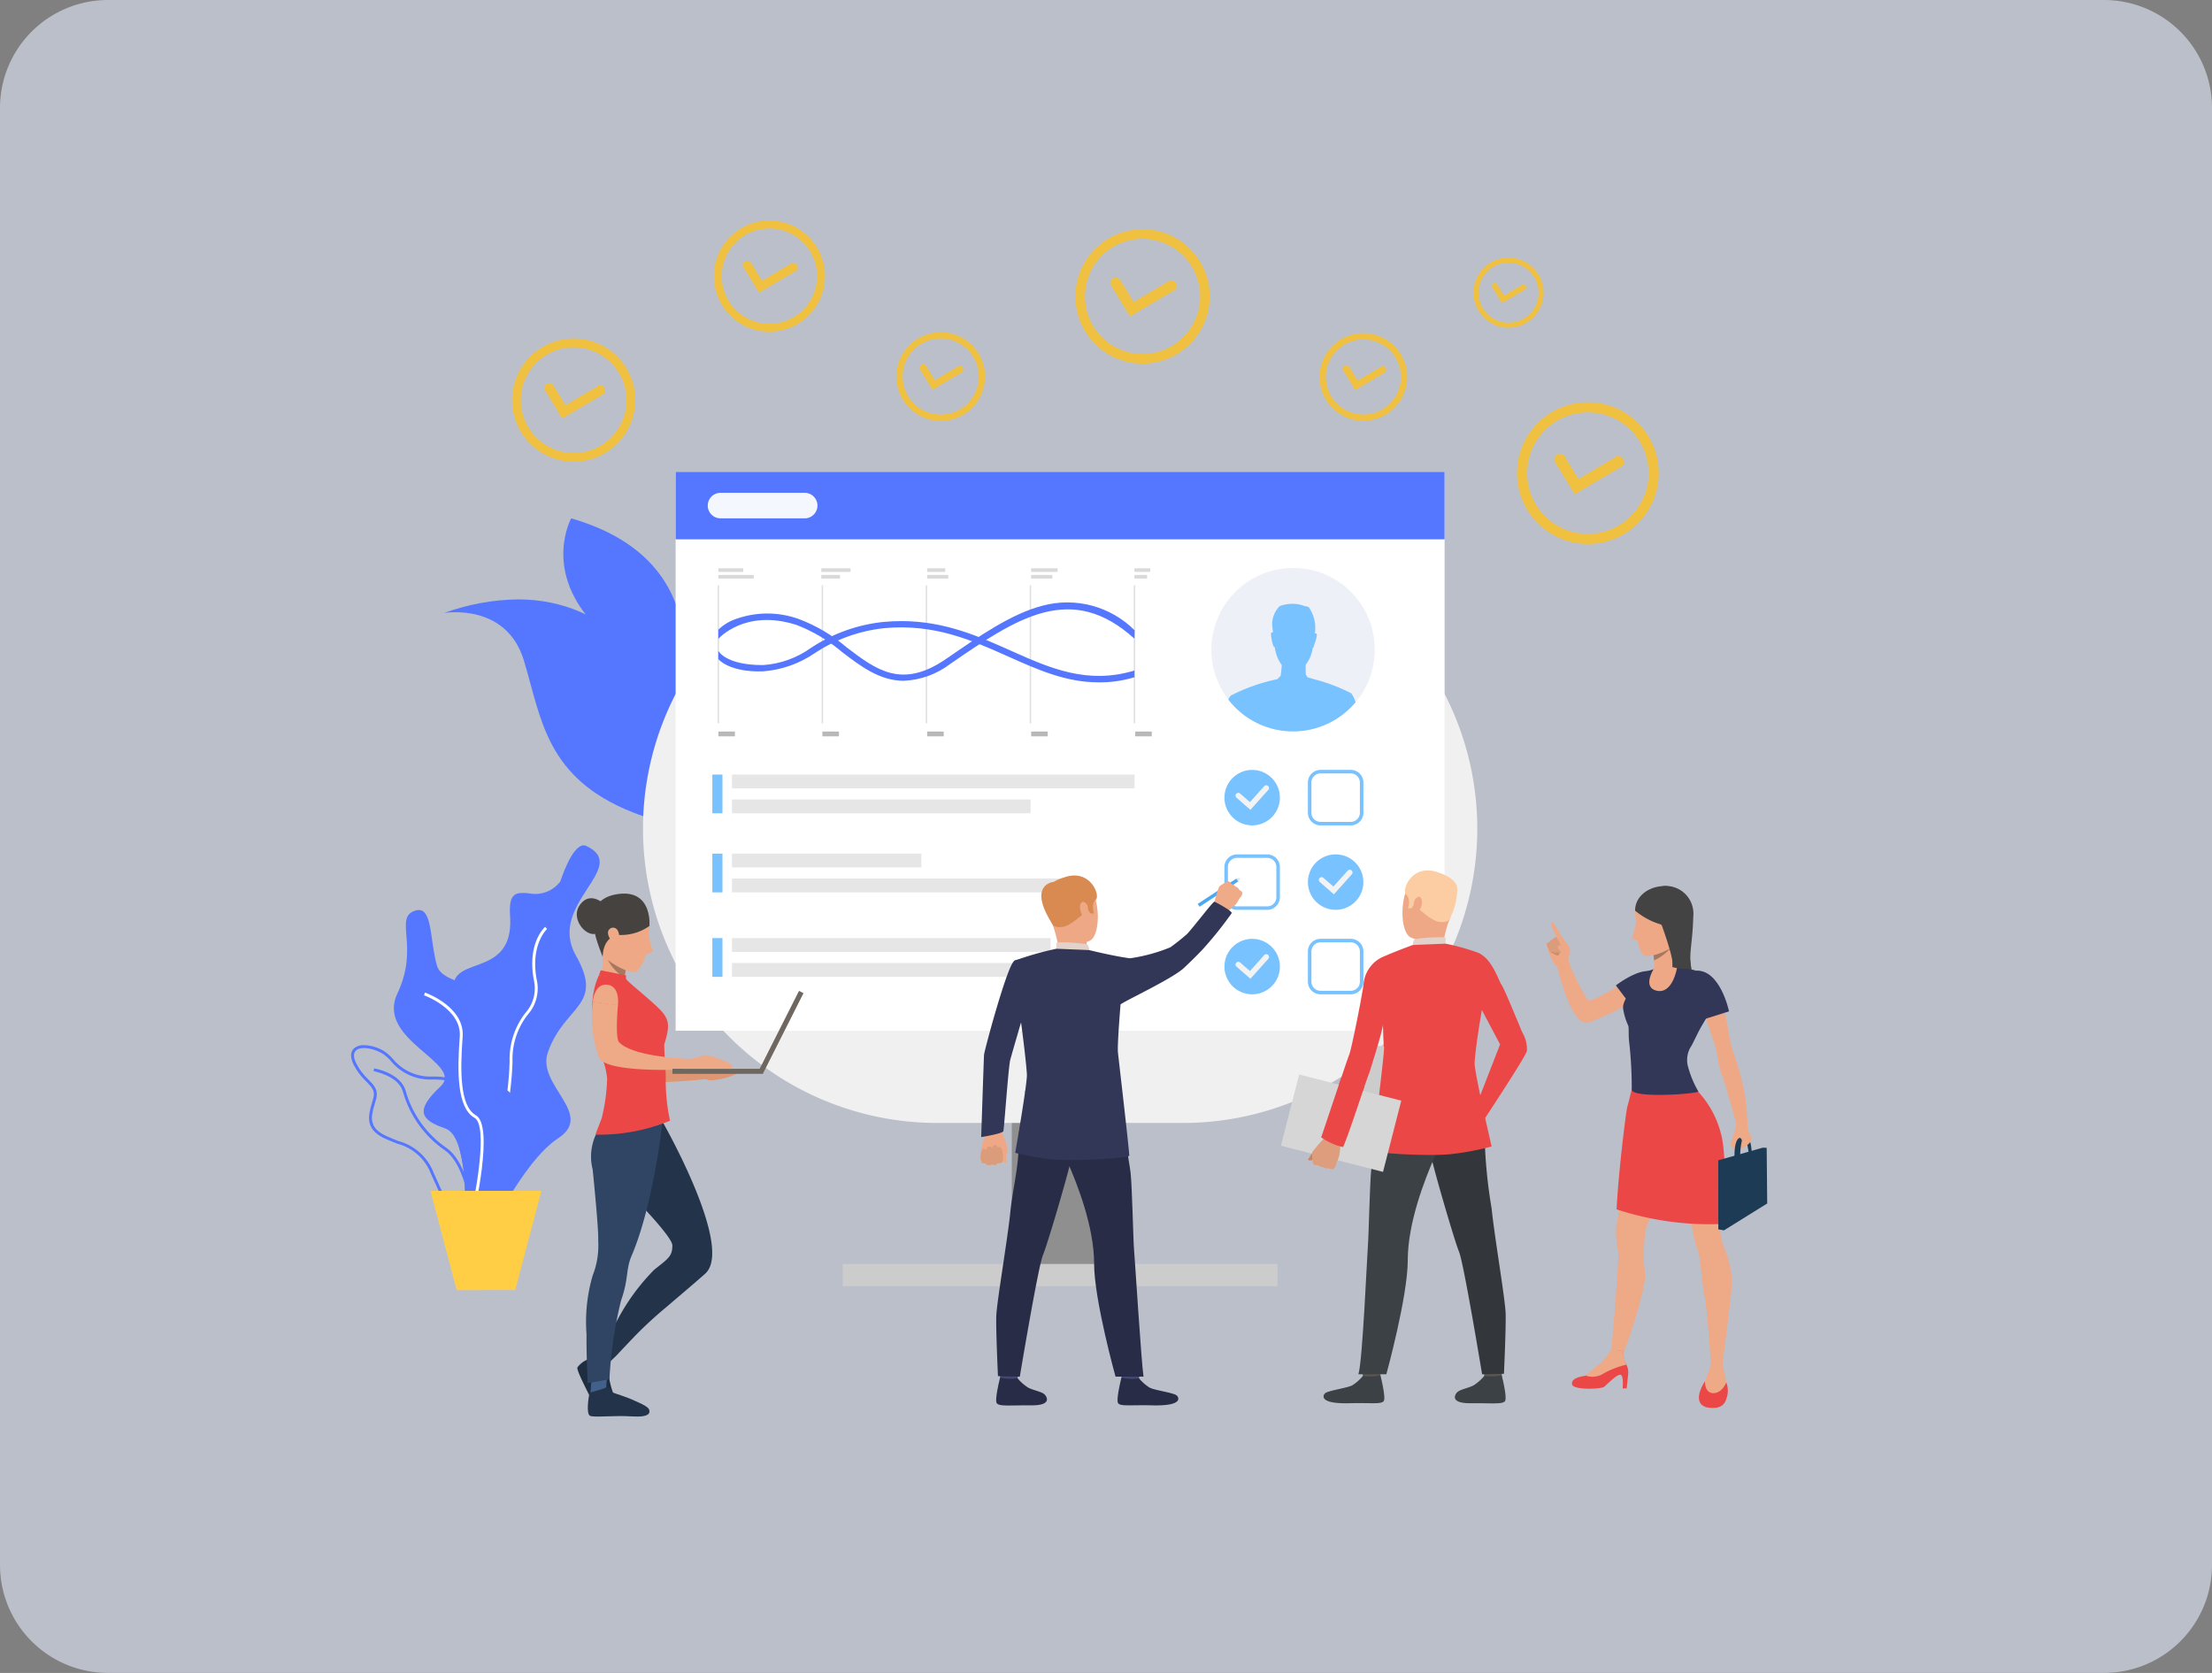 <svg xmlns="http://www.w3.org/2000/svg" xmlns:xlink="http://www.w3.org/1999/xlink" width="189.565" height="143.38" viewBox="0 0 189.565 143.38"><rect x="0" y="0" width="189.565" height="143.38" fill="#808080" stroke="none"/><defs><clipPath id="a"><rect width="189.565" height="143.38" fill="none"/></clipPath><clipPath id="d"><path d="M38.061,52.537c.132-.023,5.34-.853,6.831,4.062,1.512,4.977,1.867,10.074,9.344,13.028,2.809,1.109,4.473,1.092,5.319.347a1.794,1.794,0,0,0,.212-.223c1.1-1.374.26-4.454-1.231-7.709C56.492,57.585,52.31,51.37,44.384,51.371a19.221,19.221,0,0,0-6.323,1.166" fill="none"/></clipPath><linearGradient id="e" x1="-1.905" y1="3.957" x2="-1.857" y2="3.957" gradientUnits="objectBoundingBox"><stop offset="0" stop-color="#40d5e6"/><stop offset="1" stop-color="#57f"/></linearGradient><clipPath id="f"><path d="M48.693,56.126a18.755,18.755,0,0,1,3.866,6.045,30.051,30.051,0,0,0,1.634,3.15c1.269,2.013,3.958,3.807,5.362,4.653a1.794,1.794,0,0,0,.212-.223c-1.369-.823-4.086-2.624-5.322-4.589a29.209,29.209,0,0,1-1.617-3.117A19.023,19.023,0,0,0,48.9,55.907Z" fill="none"/></clipPath><linearGradient id="g" x1="-2.579" y1="4.999" x2="-2.522" y2="4.999" xlink:href="#e"/><clipPath id="h"><path d="M50.687,53.257c4,4.47,5.334,5,6.331,10.115.022.114.045.233.067.353.007-.015.064-.137.151-.354.932-2.284,5.415-14.988-8.287-18.946,0,0-2.351,4.259,1.738,8.832" fill="none"/></clipPath><linearGradient id="i" x1="-2.213" y1="5.733" x2="-2.163" y2="5.733" xlink:href="#e"/><clipPath id="j"><path d="M52.28,49.872c.011.018.042.1.077.18a9.754,9.754,0,0,0,1.6,2.787c.838.93,3.5,6.115,3.059,10.533.022.114.045.233.067.353.007-.015.064-.137.151-.354A17.991,17.991,0,0,0,54.124,52.69a9.551,9.551,0,0,1-1.562-2.721c-.05-.122-.071-.176-.088-.207Z" fill="none"/></clipPath><linearGradient id="k" x1="-4.264" y1="6.355" x2="-4.177" y2="6.355" xlink:href="#e"/><clipPath id="m"><rect width="65.897" height="5.785" transform="translate(57.902 40.439)" fill="none"/></clipPath><linearGradient id="n" x1="-0.879" y1="17.794" x2="-0.863" y2="17.794" xlink:href="#e"/><clipPath id="p"><path d="M48.022,75.541a2.694,2.694,0,0,1-2.711,1.018c-1.008-.074-1.743-.148-1.6,1.916.456,6.59-7.586,2.072-3.876,8.953s-3.276,3.891-.97,9.439-.683,12.165,2.786,9.447c0,0,3.055-6.7,6.2-8.772s-1.888-4.531-.9-7.347c1.431-4.088,4.88-3.927,2.393-8.321s4.726-7.544.912-9.368a.527.527,0,0,0-.234-.055c-1.038,0-2,3.09-2,3.09" fill="none"/></clipPath><linearGradient id="q" x1="-2.013" y1="1.937" x2="-1.957" y2="1.937" xlink:href="#e"/><clipPath id="s"><path d="M37.628,101.543c-.142-.324-.29-.658-.458-1.012A4.462,4.462,0,0,0,34.156,97.8c-.306-.12-.652-.256-1.03-.426-1.608-.723-1.318-1.716-1.011-2.766.044-.15.088-.3.126-.449.193-.756-.188-1.146-.672-1.639a5.009,5.009,0,0,1-1.053-1.407c-.164-.342-.3-.806-.012-1.077.375-.356,1.331-.258,2.222.229a3.416,3.416,0,0,1,.774.672,4.353,4.353,0,0,0,3.607,1.581c1.049.005,1.636.141,1.905.443.294.33.23.9.141,1.693-.034.3-.071.637-.1,1a5.938,5.938,0,0,0,1.211,3.912c.754.9,1.609,2.687,1.252,3.709a1.156,1.156,0,0,1-.944.747,3.009,3.009,0,0,1-.588.064c-1.237,0-1.681-1.007-2.361-2.547M30.333,89.855c-.218.206-.4.61-.042,1.364a5.287,5.287,0,0,0,1.1,1.475c.462.471.767.782.608,1.4-.037.146-.081.292-.124.44-.308,1.056-.658,2.252,1.149,3.063.382.173.731.309,1.04.43a4.225,4.225,0,0,1,2.881,2.607c.165.351.312.684.454,1,.678,1.536,1.19,2.7,2.59,2.7a3.268,3.268,0,0,0,.636-.069,1.389,1.389,0,0,0,1.13-.909c.4-1.16-.534-3.043-1.3-3.95a5.79,5.79,0,0,1-1.153-3.736c.022-.363.06-.7.093-.994.1-.856.165-1.473-.2-1.886-.324-.364-.949-.522-2.09-.527a4.135,4.135,0,0,1-3.428-1.5,3.661,3.661,0,0,0-.835-.719,3.553,3.553,0,0,0-1.638-.469,1.254,1.254,0,0,0-.874.279" fill="none"/></clipPath><linearGradient id="t" x1="-2.447" y1="3.645" x2="-2.366" y2="3.645" xlink:href="#e"/><clipPath id="u"><path d="M32.017,91.807c.02,0,2.121.391,2.507,1.742a9.073,9.073,0,0,0,3.643,5.07c2.113,1.54,2.429,7.1,2.432,7.155l.248-.013c-.012-.233-.325-5.733-2.534-7.343a8.834,8.834,0,0,1-3.55-4.938c-.429-1.5-2.611-1.9-2.7-1.918Z" fill="none"/></clipPath><linearGradient id="v" x1="-3.626" y1="3.646" x2="-3.513" y2="3.646" xlink:href="#e"/><clipPath id="w"><path d="M35.55,78.056c-1.814.622.414,3.067-1.492,7.085s5.819,5.993,3.685,7.983-1.783,2.843.373,3.575,1.247,6.891,3.32,8.221.331-3.9,2.238-8.791-4.476-1.161-1.658-6.766-3.9-4.343-4.56-6.581c-.61-2.061-.382-4.789-1.567-4.789a1.044,1.044,0,0,0-.339.063" fill="none"/></clipPath><linearGradient id="x" x1="-2.394" y1="2.312" x2="-2.32" y2="2.312" xlink:href="#e"/><clipPath id="z"><path d="M36.906,102.062l2.241,8.5h5.008l2.241-8.5Z" fill="none"/></clipPath><linearGradient id="aa" x1="-3.889" y1="4.86" x2="-3.784" y2="4.86" gradientUnits="objectBoundingBox"><stop offset="0" stop-color="#ff9340"/><stop offset="1" stop-color="#ffce45"/></linearGradient><clipPath id="ab"><path d="M36.906,102.062l2.241,8.5h2.316c0-7.575,4.933-8.5,4.933-8.5Z" fill="none"/></clipPath><linearGradient id="ac" x1="-3.889" y1="4.86" x2="-3.784" y2="4.86" gradientUnits="objectBoundingBox"><stop offset="0" stop-color="#c97332"/><stop offset="1" stop-color="#ffce45"/></linearGradient><clipPath id="ae"><path d="M75.741,53.3a13.869,13.869,0,0,0-6.235,2.222A7.941,7.941,0,0,1,65.4,57c-3.215.015-3.835-1.207-3.838-1.22v.7c.016.067,1,1.156,3.841,1.059a9.039,9.039,0,0,0,4.427-1.565A13.338,13.338,0,0,1,75.8,53.836c4.285-.394,7.5,1.045,10.613,2.437,2.52,1.126,4.938,2.208,7.718,2.208a10.081,10.081,0,0,0,3.09-.438v-.575c-4.024,1.214-7.207-.185-10.541-1.677-2.819-1.261-5.722-2.559-9.44-2.559-.485,0-.986.022-1.5.07" fill="none"/></clipPath><linearGradient id="af" x1="-1.726" y1="16.541" x2="-1.698" y2="16.541" xlink:href="#e"/><clipPath id="ag"><path d="M89.353,51.909c-2.672.69-5.388,2.578-8.268,4.559-3.8,2.616-5.994.946-8.531-.988a13.679,13.679,0,0,0-4.1-2.426,7.936,7.936,0,0,0-5.3-.033,4.03,4.03,0,0,0-1.593.948v.787c.02-.022,2.279-2.613,6.7-1.194a13.5,13.5,0,0,1,3.908,2.328c1.594,1.215,3.222,2.457,5.274,2.457a7.061,7.061,0,0,0,4-1.452c5.745-3.951,10.358-7.052,15.776-2.158l.018-.715a8.161,8.161,0,0,0-7.888-2.113" fill="none"/></clipPath><linearGradient id="ah" x1="-1.726" y1="10.124" x2="-1.697" y2="10.124" xlink:href="#e"/></defs><g clip-path="url(#a)"><g clip-path="url(#a)"><g opacity="0.6"><g clip-path="url(#a)"><path d="M180.311,143.38H9.255A9.255,9.255,0,0,1,0,134.125V9.254A9.255,9.255,0,0,1,9.255,0H180.311a9.255,9.255,0,0,1,9.255,9.254V134.125a9.255,9.255,0,0,1-9.255,9.255" fill="#e2e9fb"/></g></g></g><g clip-path="url(#d)"><rect width="20.565" height="23.814" transform="matrix(0.054, -0.999, 0.999, 0.054, 37.021, 70.68)" fill="url(#e)"/></g><g clip-path="url(#f)"><rect width="17.612" height="17.874" transform="translate(41.713 62.072) rotate(-41.453)" fill="url(#g)"/></g><g clip-path="url(#h)"><rect width="20.136" height="17.068" transform="translate(45.561 63.669) rotate(-86.916)" fill="url(#i)"/></g><g clip-path="url(#j)"><rect width="11.537" height="14.796" transform="translate(46.301 53.138) rotate(-29.454)" fill="url(#k)"/></g><g clip-path="url(#a)"><path d="M134.946,42.364,133.257,39.6a.481.481,0,0,1,.821-.5l1.194,1.955,3.175-1.879a.481.481,0,1,1,.49.828Z" fill="#f0c141"/><path d="M136.08,46.625a6.073,6.073,0,1,1,6.073-6.073,6.079,6.079,0,0,1-6.073,6.073m0-11.278a5.205,5.205,0,1,0,5.205,5.2,5.211,5.211,0,0,0-5.205-5.2" fill="#f0c141"/><path d="M116.139,33.432,115.1,31.723a.3.3,0,0,1,.508-.309l.738,1.208,1.962-1.161a.3.3,0,1,1,.3.511Z" fill="#f0c141"/><path d="M116.839,36.066a3.753,3.753,0,1,1,3.753-3.753,3.758,3.758,0,0,1-3.753,3.753m0-6.97a3.217,3.217,0,1,0,3.217,3.217,3.22,3.22,0,0,0-3.217-3.217" fill="#f0c141"/><path d="M96.84,27.125l-1.6-2.621a.456.456,0,1,1,.778-.475l1.132,1.853,3.01-1.781a.456.456,0,1,1,.464.785Z" fill="#f0c141"/><path d="M97.915,31.166a5.757,5.757,0,1,1,5.757-5.757,5.764,5.764,0,0,1-5.757,5.757m0-10.692a4.934,4.934,0,1,0,4.935,4.935,4.941,4.941,0,0,0-4.935-4.935" fill="#f0c141"/><path d="M79.908,33.408,78.85,31.676a.3.3,0,1,1,.514-.314l.748,1.225L82.1,31.41a.3.3,0,1,1,.307.518Z" fill="#f0c141"/><path d="M80.618,36.078a3.8,3.8,0,1,1,3.8-3.8,3.808,3.808,0,0,1-3.8,3.8m0-7.065a3.26,3.26,0,1,0,3.261,3.261,3.265,3.265,0,0,0-3.261-3.261" fill="#f0c141"/><path d="M65.047,25.088,63.723,22.92a.377.377,0,0,1,.644-.393L65.3,24.06l2.489-1.473a.377.377,0,0,1,.385.649Z" fill="#f0c141"/><path d="M65.936,28.431A4.762,4.762,0,1,1,70.7,23.669a4.767,4.767,0,0,1-4.762,4.762m0-8.844a4.082,4.082,0,1,0,4.082,4.082,4.086,4.086,0,0,0-4.082-4.082" fill="#f0c141"/><path d="M48.179,35.866l-1.468-2.4a.418.418,0,0,1,.714-.436l1.038,1.7,2.76-1.633a.418.418,0,1,1,.426.719Z" fill="#f0c141"/><path d="M49.165,39.572a5.279,5.279,0,1,1,5.279-5.28,5.286,5.286,0,0,1-5.279,5.28m0-9.8a4.526,4.526,0,1,0,4.525,4.525,4.53,4.53,0,0,0-4.525-4.525" fill="#f0c141"/><path d="M128.722,25.984l-.835-1.367a.238.238,0,0,1,.406-.248l.59.967,1.57-.929a.238.238,0,0,1,.242.409Z" fill="#f0c141"/><path d="M129.282,28.09a3,3,0,1,1,3-3,3.005,3.005,0,0,1-3,3m0-5.575a2.573,2.573,0,1,0,2.573,2.573,2.576,2.576,0,0,0-2.573-2.573" fill="#f0c141"/><rect width="8.28" height="25.149" transform="translate(86.711 84.13)" fill="#8f8f8f"/><path d="M80.322,96.245h21.06a25.219,25.219,0,1,0,0-50.438H80.322a25.219,25.219,0,0,0,0,50.438" fill="#f0f0f0"/><rect width="65.898" height="47.902" transform="translate(57.902 40.439)" fill="#fff"/></g><g clip-path="url(#m)"><rect width="65.897" height="5.785" transform="translate(57.902 40.439)" fill="url(#n)"/></g><g clip-path="url(#a)"><path d="M115.781,91.958a2.748,2.748,0,1,0,2.712-2.306,2.533,2.533,0,0,0-2.712,2.306" fill="#ccc"/><rect width="37.251" height="1.898" transform="translate(72.225 108.331)" fill="#ccc"/><path d="M68.96,44.425H61.747a1.093,1.093,0,1,1,0-2.186H68.96a1.093,1.093,0,1,1,0,2.186" fill="#f5f7ff"/><rect width="34.501" height="1.186" transform="translate(62.731 66.383)" fill="#e6e6e6"/><rect width="25.589" height="1.186" transform="translate(62.731 68.519)" fill="#e6e6e6"/><rect width="16.226" height="1.186" transform="translate(62.73 73.16)" fill="#e6e6e6"/><rect width="29.151" height="1.186" transform="translate(62.73 75.296)" fill="#e6e6e6"/><rect width="27.308" height="1.186" transform="translate(62.73 80.4)" fill="#e6e6e6"/><rect width="33.346" height="1.186" transform="translate(62.73 82.536)" fill="#e6e6e6"/><rect width="0.867" height="3.322" transform="translate(61.047 66.383)" fill="#78c2ff"/><rect width="0.867" height="3.322" transform="translate(61.047 73.16)" fill="#78c2ff"/><rect width="0.867" height="3.322" transform="translate(61.047 80.4)" fill="#78c2ff"/><path d="M107.309,85.218h0a2.376,2.376,0,1,1,2.376-2.376,2.377,2.377,0,0,1-2.376,2.376" fill="#78c2ff"/><path d="M107.158,83.888l-1.2-1.047a.237.237,0,0,1,.311-.357l.849.741,1.212-1.352a.237.237,0,1,1,.352.316Z" fill="#f3f3f3"/><path d="M108.6,77.98h-2.591A1.084,1.084,0,0,1,104.93,76.9v-2.59a1.085,1.085,0,0,1,1.083-1.084H108.6a1.085,1.085,0,0,1,1.083,1.084V76.9A1.084,1.084,0,0,1,108.6,77.98m-2.591-4.455a.782.782,0,0,0-.781.782V76.9a.782.782,0,0,0,.781.782H108.6a.782.782,0,0,0,.781-.782v-2.59a.782.782,0,0,0-.781-.782Z" fill="#78c2ff"/><path d="M115.759,85.22h-2.591a1.084,1.084,0,0,1-1.083-1.083V81.546a1.084,1.084,0,0,1,1.083-1.083h2.591a1.084,1.084,0,0,1,1.083,1.083v2.591a1.084,1.084,0,0,1-1.083,1.083m-2.591-4.455a.783.783,0,0,0-.782.781v2.591a.782.782,0,0,0,.782.781h2.591a.781.781,0,0,0,.781-.781V81.546a.782.782,0,0,0-.781-.781Z" fill="#78c2ff"/><path d="M114.463,77.978h0a2.376,2.376,0,1,1,2.376-2.376,2.376,2.376,0,0,1-2.376,2.376" fill="#78c2ff"/><path d="M114.313,76.649l-1.2-1.047a.237.237,0,1,1,.311-.357l.849.741,1.212-1.352a.237.237,0,1,1,.352.316Z" fill="#f3f3f3"/><path d="M115.759,70.741h-2.591a1.084,1.084,0,0,1-1.083-1.083v-2.59a1.085,1.085,0,0,1,1.083-1.084h2.591a1.085,1.085,0,0,1,1.083,1.084v2.59a1.084,1.084,0,0,1-1.083,1.083m-2.591-4.455a.783.783,0,0,0-.782.782v2.59a.783.783,0,0,0,.782.782h2.591a.782.782,0,0,0,.781-.782v-2.59a.782.782,0,0,0-.781-.782Z" fill="#78c2ff"/><path d="M107.309,70.739h0a2.376,2.376,0,1,1,2.376-2.376,2.377,2.377,0,0,1-2.376,2.376" fill="#78c2ff"/><path d="M107.158,69.409l-1.2-1.047a.237.237,0,0,1,.311-.357l.849.741,1.212-1.352a.237.237,0,1,1,.352.316Z" fill="#f3f3f3"/></g><g clip-path="url(#p)"><rect width="17.949" height="36.581" transform="translate(36.125 72.451)" fill="url(#q)"/></g><g clip-path="url(#a)"><path d="M40.553,103.792c1.5-1.058,3.264-8.427,3.369-12.817a6.17,6.17,0,0,1,1.305-4.012,3.392,3.392,0,0,0,.761-3.039c-.538-2.994.879-4.286.894-4.3l-.165-.187c-.063.055-1.538,1.388-.974,4.53a3.148,3.148,0,0,1-.72,2.851,6.472,6.472,0,0,0-1.35,4.15c-.113,4.711-1.913,11.669-3.263,12.62Z" fill="#fff"/></g><g clip-path="url(#s)"><rect width="12.23" height="14.763" transform="translate(29.931 89.576)" fill="url(#t)"/></g><g clip-path="url(#u)"><rect width="8.83" height="14.212" transform="translate(32.017 91.562)" fill="url(#v)"/></g><g clip-path="url(#w)"><rect width="13.43" height="28.258" transform="translate(32.151 77.993)" fill="url(#x)"/></g><g clip-path="url(#a)"><path d="M40.474,104.686c.2-.837,1.883-8.206.31-9.1-1.386-.785-1.352-3.838-1.136-6.722.192-2.552-3.086-3.745-3.226-3.795l-.083.235c.032.011,3.238,1.179,3.061,3.542-.222,2.961-.246,6.1,1.262,6.957,1.194.676.094,6.6-.43,8.823Z" fill="#fff"/></g><g clip-path="url(#z)"><rect width="9.49" height="8.502" transform="translate(36.906 102.062)" fill="url(#aa)"/></g><g clip-path="url(#ab)"><rect width="9.49" height="8.502" transform="translate(36.906 102.062)" fill="url(#ac)"/></g><g clip-path="url(#a)"><path d="M85.644,96.42a1.51,1.51,0,0,1,.194.513,2.474,2.474,0,0,0,.237.606,5.768,5.768,0,0,1,.288,1.01,4.631,4.631,0,0,0-.136.677c.023.146.107.436-.024.455s-.281-.218-.281-.218a.192.192,0,0,1-.1.186.325.325,0,0,1-.33.012s-.08.148-.18.168a.406.406,0,0,1-.329-.045.4.4,0,0,1-.249.08.326.326,0,0,1-.277-.172s-.247.05-.319-.065a1.1,1.1,0,0,1-.089-.343,3.988,3.988,0,0,1,.313-1.726,1.528,1.528,0,0,0-.081-1.341Z" fill="#eea886"/><path d="M85.957,99.374s.022-.846-.2-1.026-.248.125-.248.125.031-.3-.213-.343-.253.318-.253.318a.236.236,0,0,0-.3-.185c-.256.048-.195.345-.195.345s-.244-.291-.4-.011a1.245,1.245,0,0,0-.01,1.03s.076.128.319.065a.335.335,0,0,0,.526.092s.373.205.509-.124a.308.308,0,0,0,.464-.286" fill="#db9c7c"/><path d="M88.514,84.231s-1.448,4.828-1.938,6.608c-.153.559-.525,5.892-.59,6.107s-1.9.509-1.9.509.222-6.672.243-7.036,2.027-7.815,2.611-8.081c.437-.2.668-.034,1.219.375a1.289,1.289,0,0,1,.358,1.518" fill="#323657"/><rect width="3.962" height="0.294" transform="matrix(0.837, -0.548, 0.548, 0.837, 102.64, 77.469)" fill="#4da8f2"/><path d="M106.47,76.546a.884.884,0,0,1-.085.263s-.109.129-.181.226c-.022.031-.041.058-.052.077a1.556,1.556,0,0,1-.273.425c-.158.161-.773.67-.773.67l-.527-.447-.547-.246a10.26,10.26,0,0,1,.436-1.5c.013-.016.026-.032.039-.046a2.053,2.053,0,0,1,.343-.235c.027-.023.309-.225.409-.2a.338.338,0,0,1,.253.211.811.811,0,0,1,.374.241.5.5,0,0,1,.326.3s.247.1.258.255" fill="#efaa88"/><path d="M87.339,117.193s-.132.916-.149,1.054-1.468-.081-1.468-.081l-.118-1.091a8.628,8.628,0,0,1,1.735.118" fill="#424773"/><path d="M87.206,118.131a3.926,3.926,0,0,0,.9.793c.445.241,1.145.336,1.408.585.19.18.692.954-1.157.939s-2.739.109-2.937-.188.286-2.191.286-2.191a3.93,3.93,0,0,0,1.5.062" fill="#292c47"/><path d="M97.745,117.193s-.132.916-.149,1.054-1.468-.081-1.468-.081l-.118-1.091a8.628,8.628,0,0,1,1.735.118" fill="#424773"/><path d="M97.612,118.131a3.926,3.926,0,0,0,.9.793c.445.241,2.083.438,2.346.688.19.179.506.9-2.1.836-1.847-.048-2.739.109-2.937-.188s.286-2.191.286-2.191a3.56,3.56,0,0,0,1.5.062" fill="#292c47"/><path d="M88.542,93.644a8.461,8.461,0,0,0-1.263,4.128c.1,1.96-.5,4.1-.7,6.147-.228,2.282-1.163,7.685-1.2,8.906s.145,5.119.145,5.119l1.872.043s1.572-9.446,1.98-10.41,2.426-7.835,2.494-8.606-3.331-5.327-3.331-5.327" fill="#292c47"/><path d="M95.725,93.938s1.028,5.371,1.164,6.571.226,5.805.294,6.554.634,9.788.815,10.924H95.6s-1.837-6.586-1.837-9.7-1.419-6.775-2.336-8.831-3.013-2.105-3.576-5.92c0,0,7.107-.805,7.87.405" fill="#292c47"/><path d="M90.819,75.416s1.832-.684,2.676.71.763,4.186-.16,4.529a2.372,2.372,0,0,1-2.783-.709,7,7,0,0,1-.879-2.976,1.837,1.837,0,0,1,1.146-1.554" fill="#eea886"/><path d="M93.136,80.719a1.584,1.584,0,0,0,.05.738c.126.244-2.373.25-2.373.25a16.427,16.427,0,0,0-.588-2.444c-.384-1.12,2.911,1.456,2.911,1.456" fill="#eea886"/><path d="M90.225,79.262s.172.285.876.174,1.563-1.047,1.857-1.15.3-.275.3-.275l.184.269.312.019s-.284-.838.145-1.179-.446-2.712-2.7-1.923c0,0-1.734.478-1.671,1.464a5.483,5.483,0,0,0,.7,2.6" fill="#d88a51"/><path d="M93.334,81.428s-.008-.465-.219-.51a15.109,15.109,0,0,0-2.588-.147v.543s.5.307,2.807.114" fill="#e2d2ca"/><path d="M93.209,77.652c-.04-.165-.46-.638-.621-.132s.243,1.187.469,1.129.252-.578.152-1" fill="#eea886"/><path d="M96.837,82.133c-1.452-.191-3.5-.705-3.5-.705l-2.806-.114a27.354,27.354,0,0,0-3.591,1.025,27.966,27.966,0,0,1-.36,2.889L87.418,87s.486,3.514.586,5.078c.047.717-1,6.729-1,6.729a19.453,19.453,0,0,0,3.039.541c1.916.212,6.7-.076,6.732-.3s-.927-8.424-.97-8.849c-.065-.651.225-4.114.225-4.114.442-.343,4.325-2.146,5.385-3.085.283-.251,1.48-1.417,1.82-1.819a32.555,32.555,0,0,0,2.312-2.909c.137-.15-1.34-.946-1.471-.99-.114-.038-1.712,2.082-2.338,2.761a17.773,17.773,0,0,1-1.441,1.147,14.4,14.4,0,0,1-3.458.942" fill="#323657"/><path d="M90.3,75.581s-2.335.183-.072,3.682Z" fill="#d88a51"/><path d="M106.117,75.545l.192-.292-.353.046Z" fill="#dfe1e8"/><path d="M59.358,92.344a5.81,5.81,0,0,1,1.454.246,5.743,5.743,0,0,0,2.507-.657.351.351,0,0,0,0-.233H59.1Z" fill="#de9673"/><path d="M54.257,87.334s-.362,2.848,0,3.221c1.385,1.426,6.516,1.313,6.516,1.313l0,.58s-7.8.973-8.525-.54a10.748,10.748,0,0,1-.533-4.783Z" fill="#de9673"/><path d="M51.683,117.348l.463-.528-.836-.875-.707.5Z" fill="#2f4563"/><path d="M50.6,116.439a5.925,5.925,0,0,0,1.22.748c.266.029.391.147.359.552s.389,2.109.681,2.136,1.287.033,1.468.689-3.158.518-3.364-.02-1.644-3.146-1.474-3.356a2.044,2.044,0,0,1,1.11-.749" fill="#1e2d40"/><path d="M56.729,96.054s6.237,10.865,3.7,13.113c-.993.881-1.948,1.679-3.322,2.858a33.965,33.965,0,0,0-2.657,2.442l-.044.045c-.745.777-1.36,1.434-1.55,1.637l-.018.019-.021.023-.694.662-1.019-.895a30.167,30.167,0,0,0,1.806-2.825,18.035,18.035,0,0,1,3.159-4.311c1.217-.967,1.551-1.157,1.551-2.082,0-.992-5.716-6.534-5.716-6.534s-.83-3.469,1.151-4.376a4.09,4.09,0,0,1,3.669.224" fill="#23344a"/><path d="M51.973,119.031a3.107,3.107,0,0,1,.045-.82c.085-.32-1.291-.137-1.291-.137a11.975,11.975,0,0,0-.126,1.643c.051.306,1.372-.686,1.372-.686" fill="#41608a"/><path d="M52.23,118.212l-1.855.334s-.134-2.367-.11-4.18a14.144,14.144,0,0,1,.523-5.034,7.091,7.091,0,0,0,.479-3c.049-.991-.475-6.093-.475-6.093a4.477,4.477,0,0,1,.833-3.9c1.429-1.57,5.127-.006,5.127-.006s-.771,6.97-2.62,11.281c-.523,1.22-.24,1.962-.908,3.847a35.311,35.311,0,0,0-.994,6.742" fill="#2f4563"/><path d="M53.845,82.561a2.167,2.167,0,0,0-.22.6,5.2,5.2,0,0,0-.1.637,7.381,7.381,0,0,0-.037.81s-2.475-.538-2.068-1.115.167-2.327.167-2.327,2.58.859,2.26,1.4" fill="#eea987"/><path d="M55.237,77.794s.633.55.35,2.135a5.405,5.405,0,0,0,.334,1.483c.193.22-.519.3-.594.46a3.163,3.163,0,0,1-.713,1.348c-.5.447-2.955-.9-3.074-1.663s-1.823-4.027.872-4.176,2.825.413,2.825.413" fill="#eea886"/><path d="M56.933,89.488c-.05.159.139,2.6.122,2.808a16.1,16.1,0,0,0,.32,3.534c.028.148.044.224.044.224a15.972,15.972,0,0,1-6.389,1.193c.013-.1.532-1.357.545-1.453a15.89,15.89,0,0,0,.457-3.346,6.631,6.631,0,0,0-.515-1.992,9.111,9.111,0,0,1-.71-4.938,6.049,6.049,0,0,1,.515-1.924l2.257.243c.48.53.906.813,2.268,2.022,1.449,1.287,1.7,1.677,1.086,3.629" fill="#eb4747"/><path d="M50.518,119.369s1.306-.371,1.344-.408.048-.115.228-.043.255.345.431.431,1.255.4,1.845.692c.214.105,1.116.449,1.246.737s.09.719-1.461.617-3.248.116-3.588-.053-.134-1.524-.045-1.973" fill="#23344a"/><path d="M55.655,79.359s.3-3.291-2.888-2.7-1.546,4.184-1.116,5.356c0,0-.052-1.82,1.484-1.88a4.2,4.2,0,0,0,2.52-.773" fill="#464240"/><path d="M52.885,79.671a.44.44,0,0,0-.776.353c.076.509.6,1.017.779.771a.988.988,0,0,0,0-1.124" fill="#eea987"/><path d="M52.958,86.136s-.263,2.819.1,3.193c1.385,1.426,6.848,1.453,6.848,1.453l.261.819s-8.121.553-8.845-.96a10.743,10.743,0,0,1-.533-4.782Z" fill="#eea987"/><path d="M51.756,77.466s-1.229-1.179-2.1.156,1.037,3.2,1.812,2.093a2.466,2.466,0,0,0,.291-2.249" fill="#464240"/><path d="M53.625,83.157a5.17,5.17,0,0,0-.1.637,3.983,3.983,0,0,1-1.437-1.52A6.354,6.354,0,0,0,53.625,83.157Z" fill="#a77860"/><rect width="7.745" height="0.432" transform="translate(57.626 91.602)" fill="#6e6760"/><rect width="7.745" height="0.432" transform="translate(64.985 91.84) rotate(-63.226)" fill="#6e6760"/><path d="M58.764,90.782a4.662,4.662,0,0,0,1.454-.313c.319-.225,2.467.637,2.507.836a.562.562,0,0,1,0,.3H58.508Z" fill="#eea987"/><path d="M51.322,83.594l.159-.432,2.168.432v.384Z" fill="#eb4747"/><path d="M52.954,86.174s.233-1.634-.9-1.778-1.262,1.47-1.262,1.47Z" fill="#eea987"/><path d="M127.07,116.981s.132.925.149,1.064,1.468-.082,1.468-.082l.118-1.1a8.491,8.491,0,0,0-1.735.119" fill="#5c544d"/><path d="M127.2,117.927a3.936,3.936,0,0,1-.905.8c-.445.243-1.144.34-1.407.591-.19.182-.692.963,1.156.948s2.739.11,2.937-.19-.287-2.212-.287-2.212a3.876,3.876,0,0,1-1.494.063" fill="#3c4145"/><path d="M116.666,116.981s.132.925.148,1.064,1.469-.082,1.469-.082l.118-1.1a8.487,8.487,0,0,0-1.735.119" fill="#5c544d"/><path d="M116.8,117.927a3.936,3.936,0,0,1-.905.8c-.445.243-2.082.443-2.346.695-.19.181-.5.912,2.1.844,1.847-.049,2.739.11,2.937-.19s-.287-2.212-.287-2.212a3.515,3.515,0,0,1-1.494.063" fill="#3c4145"/><path d="M126.555,93.1a13.676,13.676,0,0,1,.671,4.274,43.723,43.723,0,0,0,.605,6.209c.228,2.3,1.163,7.758,1.2,8.991s-.145,5.167-.145,5.167l-1.872.044s-1.572-9.536-1.979-10.509-2.426-7.909-2.494-8.687,4.017-5.489,4.017-5.489" fill="#33373b"/><path d="M118.686,93.506s-1.028,5.422-1.164,6.633-.226,5.859-.294,6.616-.452,9.9-.814,11.027h2.393s1.837-6.649,1.837-9.794,1.419-6.839,2.335-8.915,3.013-2.125,3.576-5.975c0,0-7.107-.813-7.869.408" fill="#3c4145"/><path d="M123.549,74.976s-1.886-.7-2.756.731-.786,4.311.165,4.664a2.442,2.442,0,0,0,2.866-.729,7.212,7.212,0,0,0,.9-3.066,1.892,1.892,0,0,0-1.18-1.6" fill="#eea886"/><path d="M121.274,80.283a1.584,1.584,0,0,1-.05.738c-.126.244,2.373.25,2.373.25a16.5,16.5,0,0,1,.587-2.444c.385-1.12-2.91,1.456-2.91,1.456" fill="#eea886"/><path d="M124.185,78.827s-.172.285-.876.174-1.563-1.047-1.857-1.15-.3-.275-.3-.275l-.184.269-.312.019s.285-.837-.145-1.179.446-2.712,2.7-1.923c0,0,1.734.478,1.671,1.465a5.478,5.478,0,0,1-.7,2.6" fill="#fccca2"/><path d="M121.076,80.992s.008-.465.219-.51a15,15,0,0,1,2.587-.146v.542s-.5.307-2.806.114" fill="#e2d2ca"/><path d="M121.2,77.217c.039-.165.46-.638.621-.132s-.243,1.187-.469,1.129-.252-.578-.152-1" fill="#eea886"/><path d="M121.076,80.992s-1.161.417-2.5.989a2.82,2.82,0,0,0-1.714,2.285c-.089.907-1.055,5.719-1.236,6.126s-2.321,6.948-2.4,7.083a5.409,5.409,0,0,0,1.868.832c.121-.06,2.073-5.965,2.269-6.4,0,0,1.123-3.541,1.154-4.068,0,0,.032,1.5.092,1.926s-1,8.622-.969,8.848,4.815.513,6.731.3a23.4,23.4,0,0,0,3.46-.652s-1.507-6.47-1.46-7.187c.1-1.563.623-4.508.623-4.508l1.561,2.945-2,5.142.458,1.563s3.715-5.613,3.835-6.126a2.759,2.759,0,0,0-.378-1.588c-.2-.422-1.484-3.636-1.785-4.088s-.811-2.264-2.043-2.768a19.19,19.19,0,0,0-2.759-.767Z" fill="#eb4747"/><rect width="6.302" height="9.033" transform="translate(109.772 98.195) rotate(-75.616)" fill="#d6d6d6"/><path d="M112.463,98.81s-.25.4-.341.519.224.188.359.071-.018-.59-.018-.59" fill="#c98462"/><path d="M114.285,100.19a.974.974,0,0,0,.18-.253s.043-.184.083-.313a.838.838,0,0,1,.034-.1,1.761,1.761,0,0,0,.2-.531c.039-.25.148-1.369.148-1.369l-.678-.171-.544-.115a11.181,11.181,0,0,0-1.24,1.4.517.517,0,0,0-.014.066,2.2,2.2,0,0,0,.017.466c0,.039,0,.429.094.5a.381.381,0,0,0,.36.086.9.9,0,0,0,.467.176.564.564,0,0,0,.491.091s.253.157.4.062" fill="#de9d7d"/><path d="M116.931,93.11s-1.553,4.7-1.838,5.2a5.115,5.115,0,0,1-1.868-.832L114.93,92.4Z" fill="#eb4747"/><path d="M150.122,98.725s-.063-1.083-.35-1.251-.121.167-.121.167.161.786.2,1.1a1.565,1.565,0,0,0,.274-.02" fill="#1d3b54"/><path d="M142.49,75.947a2.369,2.369,0,0,1,2.62,2.609c-.074,2.833-.523,3.259,0,5.261s-2.626-1.136-2.626-1.136Z" fill="#434343"/><path d="M140.224,83.6s-3.815,2.38-4.138,2.127a19.055,19.055,0,0,1-1.677-3.374l-.96.457s1.145,5.222,2.688,4.838a29.4,29.4,0,0,0,5.084-2.575Z" fill="#eea987"/><path d="M145.424,93.454a12.406,12.406,0,0,1,1.342,2.1,10.824,10.824,0,0,1,.855,4.089c-.077,1.419-.544,4.084-.408,4.686s.272,1.848.418,2.276a9.9,9.9,0,0,1,.788,2.955c.058,1.284-.817,6.923-.778,7.448s-.992.214-.992.214-.35-5.1-.544-5.97-.428-3.85-.6-4.064a9.954,9.954,0,0,1-.58-2.781c.074-.35-1.909-5.6-2.026-6.65s-3.041-4.3-3.041-4.3a9.092,9.092,0,0,1,5.569,0" fill="#eea987"/><path d="M140.691,93.454a6.017,6.017,0,0,1-.109.724,58.738,58.738,0,0,0-1.536,7.059,37.275,37.275,0,0,1-.545,3.93,8.484,8.484,0,0,0,.175,2.118c.117.35-.583,8.615-.641,8.809s.466.253.836.195,2.236-6.067,2.119-7.079a12.189,12.189,0,0,1,.1-4.043c.33-.877,3.306-7.216,3.325-7.605s1.287-7.088-3.722-4.108" fill="#eea987"/><path d="M146.668,116.6a4.14,4.14,0,0,1-.2.854c-.1.184-.392,1.116-.523,1.291s-.418,1.482,0,1.639,1.4.418,1.735-.105a2.149,2.149,0,0,0,.323-1.447c-.052-.4-.45-2.242-.445-2.424s-.889.192-.889.192" fill="#eea987"/><path d="M146.111,118.385s-.045,1.016.722,1.016,1.108-.924,1.108-.924a1.988,1.988,0,0,1,0,1.421c-.262.968-1.352.767-1.6.733s-1.4-.341-.234-2.246" fill="#eb4747"/><path d="M138.118,115.69a4.83,4.83,0,0,1-.864,1.167c-.4.245-1.181,1.03-1.453,1.067s-1.25.21-1.061.762c.154.452,2.487.387,2.751.161s1.05-1.041,1.367-1.023.2,1.174.2,1.174h.344s.121-1.125.135-1.318c.043-.572-.365-.993-.383-1.32s-.037-.57-.037-.57Z" fill="#eb4747"/><path d="M135.879,117.9a1.86,1.86,0,0,0,1.361-.074,7.275,7.275,0,0,1,2.129-.861s-.219-.67-.223-.745-.029-.427-.029-.427l-.993-.159a8.61,8.61,0,0,1-.928,1.168,16.01,16.01,0,0,0-1.317,1.1" fill="#eea987"/><path d="M139.838,93.367s-.277,1.152-.379,1.488-.758,5.539-.919,8.794a25.493,25.493,0,0,0,9.32,1.24s.131-5.98-.365-7.672a8.241,8.241,0,0,0-2.071-3.763c-.6-.434-5.586-.087-5.586-.087" fill="#eb4747"/><path d="M148.795,96.287a7.958,7.958,0,0,1-.227.954c-.147.468-.283.617-.224.886.045.2.274.354.332.289s.085-.852.412-.848-.1.975.1.9.942-.48.895-.877-.346-.684-.327-1.277a1.268,1.268,0,0,0-.15-.762Z" fill="#eea987"/><path d="M133.191,82.58s.454.592.735.654.586-.606.586-.606l-.166-.6Z" fill="#eea886"/><path d="M134.315,82.382s.218-.682.248-.788a1.3,1.3,0,0,0-.27-.708,6.194,6.194,0,0,0-.508-.683c-.043-.043-.066-.091-.208-.027a.593.593,0,0,0-.227.2.361.361,0,0,0-.305.168.313.313,0,0,0-.273.217s-.2.011-.235.169a2.414,2.414,0,0,1,.1.41,5.025,5.025,0,0,0,.556,1.244s.468.4,1.124-.2" fill="#eea886"/><path d="M133.815,81.5a1.758,1.758,0,0,0-.262.383c-.027.11-.713-.3-.713-.3s.636-.361.975-.084" fill="#cf8c6c"/><path d="M133.821,80.273s.379.8.252.873a.226.226,0,0,1-.216.018l-.02.4a.232.232,0,0,1-.4,0s-.128.258-.326-.014c0,0-.16.132-.274.022a3,3,0,0,1-.3-.653s.011-.132.235-.169a.308.308,0,0,1,.273-.217.463.463,0,0,1,.354-.221.349.349,0,0,1,.386-.116.465.465,0,0,1,.036.069" fill="#db9c7c"/><path d="M134.555,81.567a3.039,3.039,0,0,0-.809-.515c-.078-.025-.159-.035-.212.029s-.028.221.163.407a2.234,2.234,0,0,1,.351.512s.252.133.507-.433" fill="#eea886"/><path d="M133.4,80.319a7.385,7.385,0,0,1,.464.934c-.005.1.308-.069.307-.153a7.082,7.082,0,0,0-.385-.9.24.24,0,0,0-.386.116" fill="#eea886"/><path d="M133.881,80.364s-.749-1.4-.859-1.345c-.16.073-.117.46.514,1.5.614,1.014.345-.157.345-.157" fill="#eea886"/><path d="M140.02,86.5l-1.541-2.044s2.754-2.133,3.6-.777A2.9,2.9,0,0,1,140.02,86.5" fill="#323657"/><path d="M139.094,86.424a5.683,5.683,0,0,0,.452,1.5c.058.248,0,.817.073,1.386a35.027,35.027,0,0,1,.219,4.054c-.073.773,5.305.424,5.714.191a8.577,8.577,0,0,1-.93-2.291,2.2,2.2,0,0,1,.233-1.473c.2-.277.571-1.159.942-1.8h0c.144-.25.294-.5.4-.685a2.632,2.632,0,0,0,.214-.53s.239-2.975-.417-3.311a3.35,3.35,0,0,0-1.648-.423,4.666,4.666,0,0,1-1.065-.16l-1.5.16a8.668,8.668,0,0,1-1.342.365c-.379.029-.861.846-.817,1.371s-.569.962-.525,1.648" fill="#323657"/><path d="M149.055,97.534s-.434.111-.409,1.58l.492-.082a5.05,5.05,0,0,1,.138-1.254s-.025-.288-.221-.244" fill="#1d3b54"/><path d="M147.252,99.446l3.831-1.087-.012,4.718-3.812,2.285Z" fill="#1d3b54"/><path d="M147.259,105.362l.48.089,3.708-2.306-.046-4.764-.318-.022Z" fill="#1d3b54"/><path d="M145.354,83.191a2.047,2.047,0,0,1,1.732,1.046,10.639,10.639,0,0,1,.73,2.552c.131.394.474,2.711.605,3.046a26.189,26.189,0,0,1,1.1,3.9,25.574,25.574,0,0,1,.23,2.585l-.958-.03s-.95-3.492-1.277-4.323c-.28-.711-.387-1.952-.547-2.389s-1.152-3.515-1.357-3.734-1.277-2.456-.259-2.65" fill="#eea886"/><path d="M145.745,87.446l2.431-.766s-.745-3.585-2.822-3.49c-1.666.077.391,4.256.391,4.256" fill="#323657"/><path d="M142.753,76.234a2.289,2.289,0,0,0-2.628,1.811,5.6,5.6,0,0,0,.072.876c.074.39-.391,1.462-.309,1.527a2.46,2.46,0,0,0,.438.177s.252,1.258.68,1.3a3.555,3.555,0,0,0,3.011-1.533c.932-1.423,1.432-3.713-1.264-4.154" fill="#eea886"/><path d="M141.645,81.434s.033.176.064.435c.015.133.03.287.04.45a3.008,3.008,0,0,1-.141,1.306s.836.519,1.733-.728a5.05,5.05,0,0,1,.427-2.377c.515-.822-2.123.914-2.123.914" fill="#eea886"/><path d="M140.125,78.045a6.066,6.066,0,0,0,2.069,1.141,2.916,2.916,0,0,1,1.628,1.469s1.883-1.878.746-3.7-4.441-1.009-4.443,1.091" fill="#434343"/><path d="M141.708,81.869c.016.132.031.287.041.45a4.717,4.717,0,0,0,1.456-1.08,5.35,5.35,0,0,1-1.5.63" fill="#a77860"/><path d="M142.39,79.249s1.089,2.927.958,3.632a3.82,3.82,0,0,1,1.6.214s-.5-5.222-2.56-3.846" fill="#434343"/><path d="M143.712,82.975s-.359,2.195-1.686,1.947-.32-1.856-.32-1.856.518-.466,2.006-.091" fill="#eea886"/><path d="M117.813,55.682a7,7,0,1,1-7-7,6.973,6.973,0,0,1,7,7" fill="#eef0f7"/><path d="M115.819,59.436a.832.832,0,0,0-.118-.069l-.006,0a14.863,14.863,0,0,0-2.985-1.127h0c-.322-.1-.565-.162-.649-.184l-.151-.239a7.653,7.653,0,0,1-.012-.843,2.988,2.988,0,0,0,.6-1.452c.04.03.072-.036.072-.036-.023-.04.338-.92.273-1.118-.037-.113-.112-.1-.17-.066.008-.051.017-.1.027-.161a3.1,3.1,0,0,0-.54-2.1.757.757,0,0,0-.322-.085,3.01,3.01,0,0,0-2.166-.009,2.177,2.177,0,0,0-.629,1.82c.012.111.025.223.037.331v0l.015.127c-.057-.035-.132-.053-.173.058a3.337,3.337,0,0,0,.227,1.129s.057.09.1.049v0A3.236,3.236,0,0,0,109.845,57c-.017.313-.062.681-.094.917l-.271.283c-.014.005-.029.009-.043.015v0a15.8,15.8,0,0,0-3.931,1.387.805.805,0,0,0-.235.363,7,7,0,0,0,10.9.223,2.872,2.872,0,0,0-.353-.75" fill="#78c2ff"/><rect width="0.125" height="11.831" transform="translate(61.5 50.165)" fill="#e0e0e0"/><rect width="0.125" height="11.831" transform="translate(70.415 50.165)" fill="#e0e0e0"/><rect width="0.125" height="11.831" transform="translate(79.33 50.165)" fill="#e0e0e0"/><rect width="0.125" height="11.831" transform="translate(88.245 50.165)" fill="#e0e0e0"/><rect width="0.125" height="11.831" transform="translate(97.16 50.165)" fill="#e0e0e0"/><rect width="1.418" height="0.411" transform="translate(61.563 62.697)" fill="#b8b8b8"/><rect width="2.135" height="0.308" transform="translate(61.563 48.707)" fill="#d9d9d9"/><rect width="3.029" height="0.308" transform="translate(61.563 49.277)" fill="#d9d9d9"/><rect width="2.507" height="0.308" transform="translate(70.382 48.707)" fill="#d9d9d9"/><rect width="1.603" height="0.308" transform="translate(70.382 49.277)" fill="#d9d9d9"/><rect width="1.553" height="0.308" transform="translate(79.456 48.707)" fill="#d9d9d9"/><rect width="1.811" height="0.308" transform="translate(79.455 49.277)" fill="#d9d9d9"/><rect width="2.263" height="0.308" transform="translate(88.37 48.707)" fill="#d9d9d9"/><rect width="1.811" height="0.308" transform="translate(88.37 49.277)" fill="#d9d9d9"/><rect width="1.352" height="0.308" transform="translate(97.222 48.707)" fill="#d9d9d9"/><rect width="1.082" height="0.308" transform="translate(97.222 49.277)" fill="#d9d9d9"/><rect width="1.418" height="0.411" transform="translate(70.478 62.697)" fill="#b8b8b8"/><rect width="1.418" height="0.411" transform="translate(79.456 62.697)" fill="#b8b8b8"/><rect width="1.418" height="0.411" transform="translate(88.371 62.697)" fill="#b8b8b8"/><rect width="1.418" height="0.411" transform="translate(97.286 62.697)" fill="#b8b8b8"/></g><g clip-path="url(#ae)"><rect width="35.66" height="5.45" transform="translate(61.563 53.232)" fill="url(#af)"/></g><g clip-path="url(#ag)"><rect width="35.678" height="9.241" transform="translate(61.563 49.843)" fill="url(#ah)"/></g></g></svg>